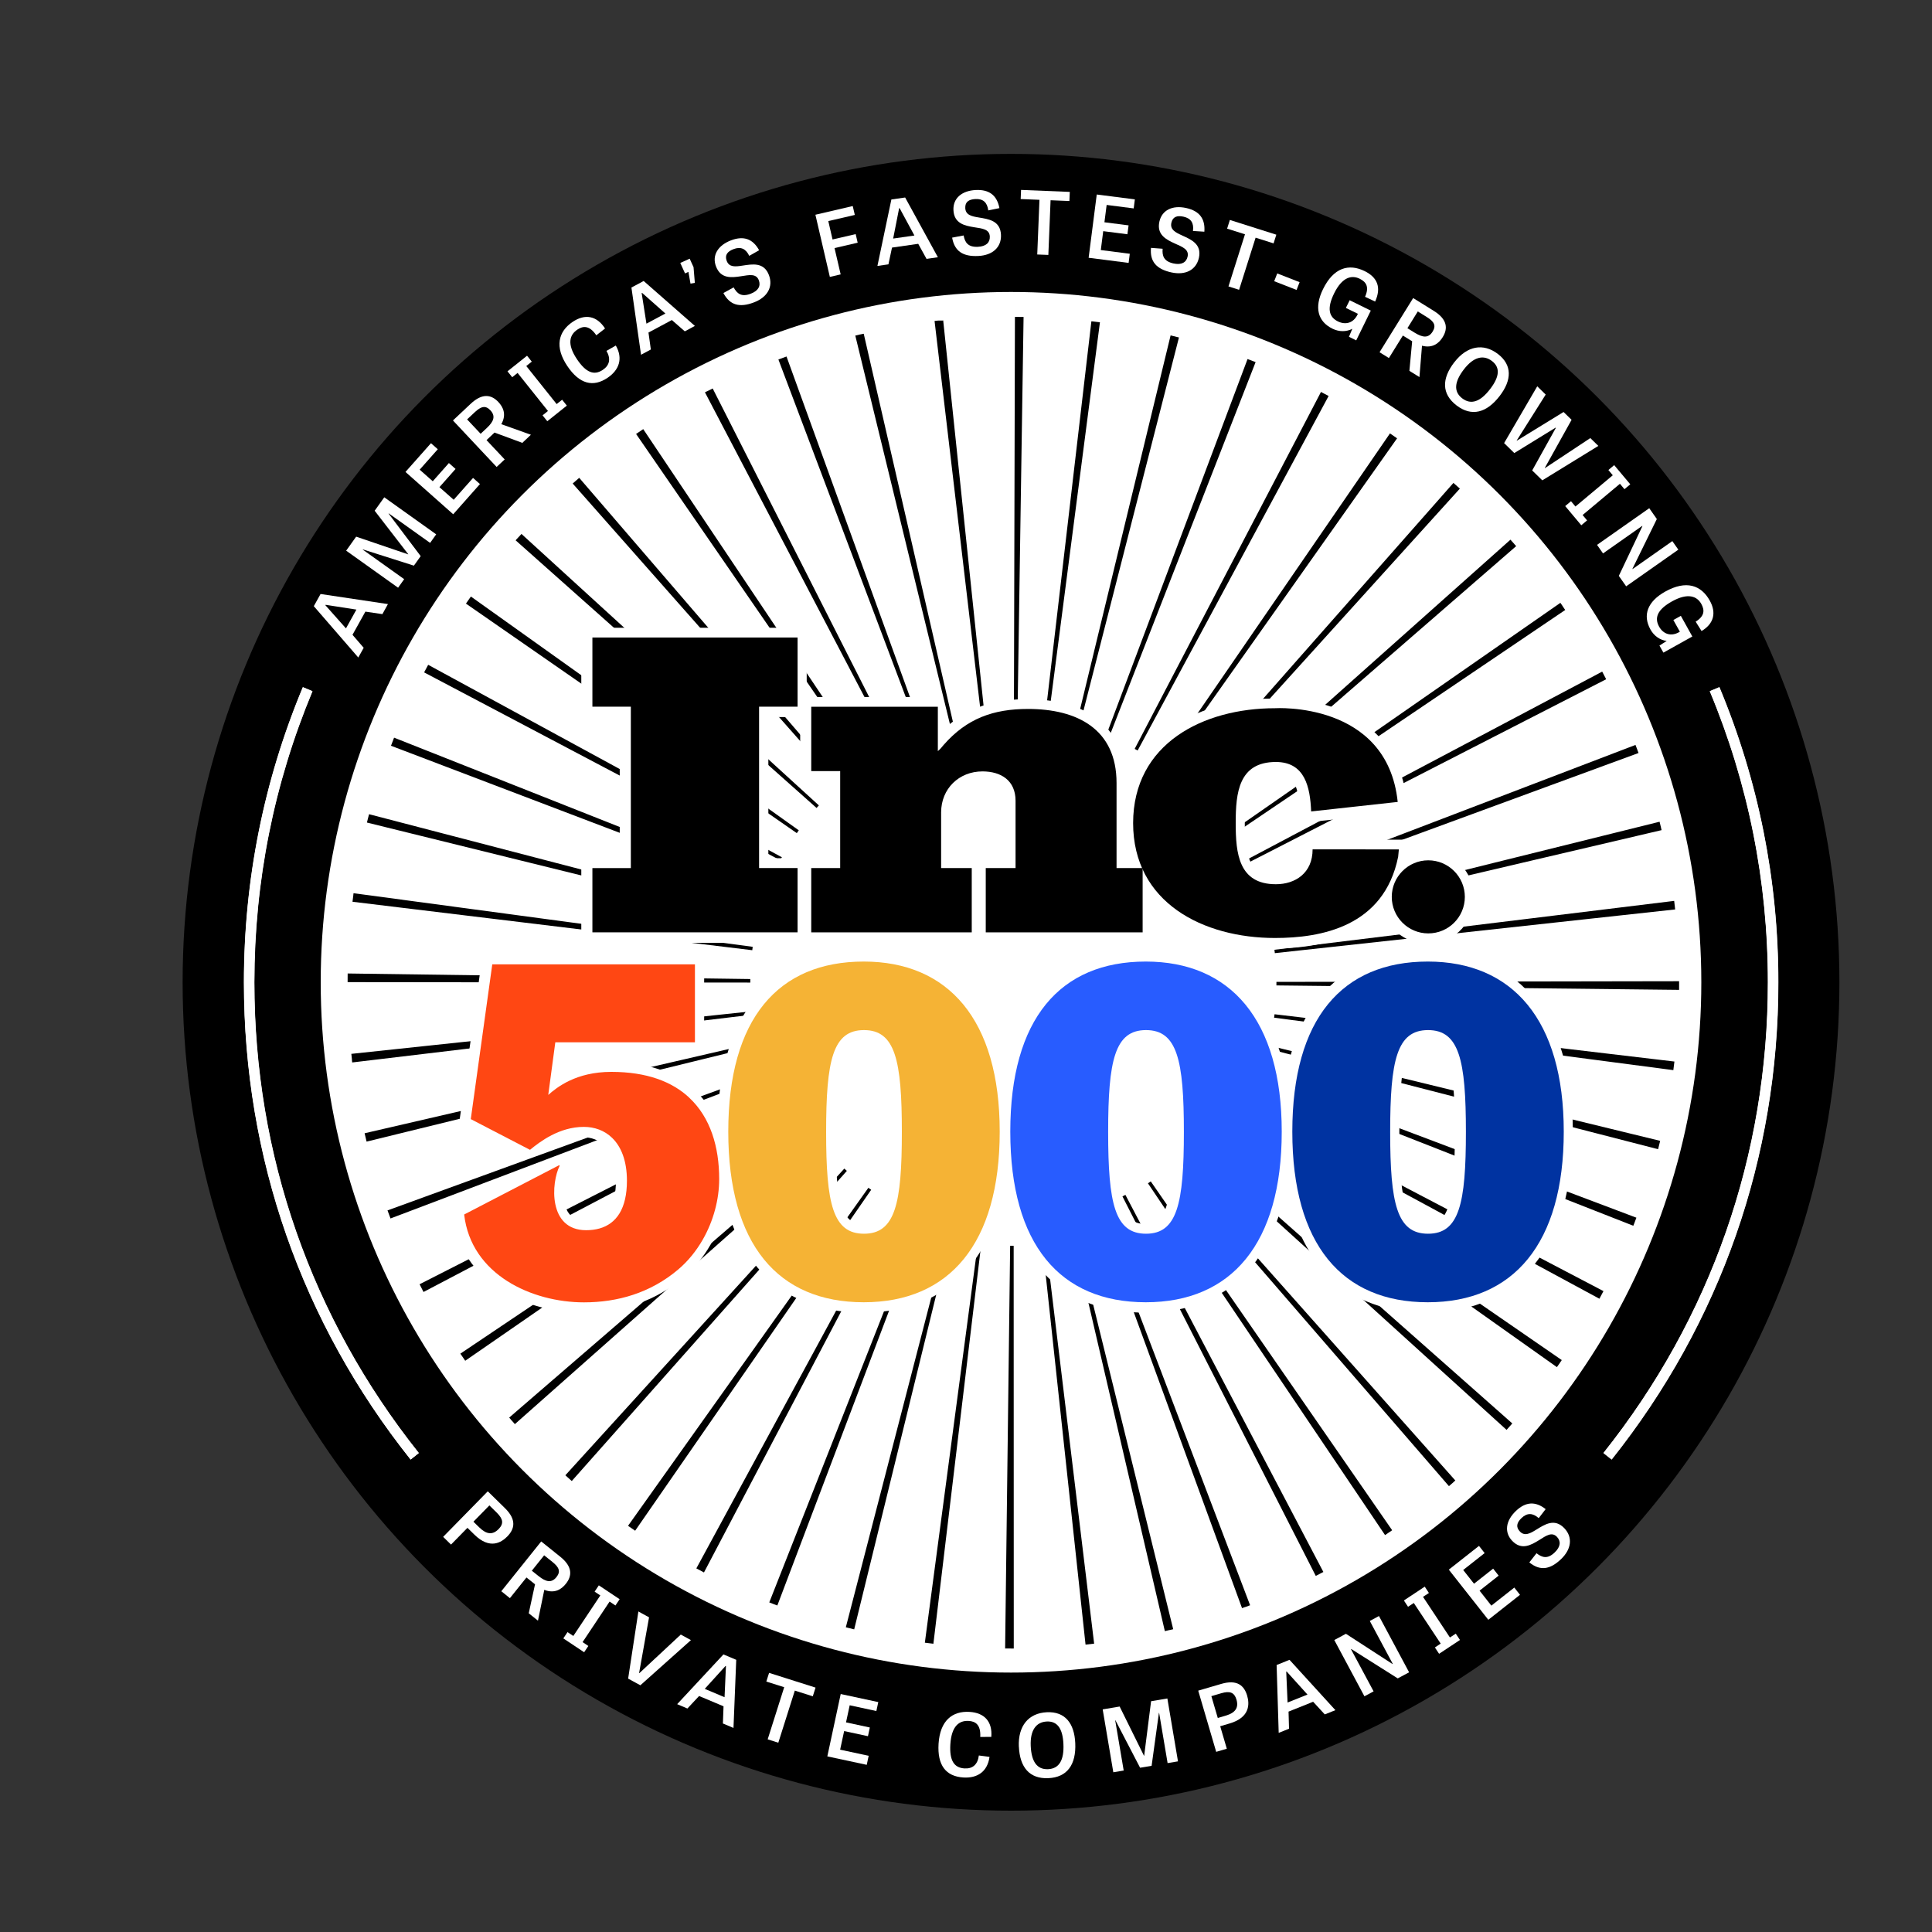<?xml version="1.0" encoding="UTF-8"?><svg id="Layer_1" xmlns="http://www.w3.org/2000/svg" viewBox="0 0 400 400"><rect x="0" y="0" width="400" height="400" fill="#333333" stroke="none"/><defs><style>.cls-1{fill:#0033a1;}.cls-2{fill:#f5b335;}.cls-3{fill:#fff;}.cls-4{fill:#ff4713;}.cls-5{fill:#285cff;}</style></defs><circle cx="209.32" cy="203.37" r="171.51"/><circle class="cls-3" cx="209.32" cy="203.37" r="142.92"/><g><g><path class="cls-3" d="M66.36,122.98l13.96,2.09-1.15,2.08-3.52-.52-2.67,4.8,2.32,2.69-1.12,2.01-9.21-10.63,1.4-2.52Zm1.05,2.25l-.04,.08,4.26,4.79,2.16-3.89-6.37-.99Z"/><path class="cls-3" d="M85.69,117.11l-10.56-3.36-.03,.04,8.58,6.12-1.26,1.77-10.75-7.67,2.07-2.9,10.76,3.66,.02-.03-6.95-9,1.99-2.78,10.75,7.67-1.26,1.77-8.57-6.11-.03,.04,6.65,8.81-1.4,1.96Z"/><path class="cls-3" d="M94.32,97.09l-3.34,3.77,2.95,2.61,4.01-4.52,1.43,1.27-5.54,6.25-9.88-8.76,5.28-5.95,1.41,1.25-3.75,4.23,2.71,2.4,3.34-3.77,1.39,1.23Z"/><path class="cls-3" d="M102.38,89.56l-.14,.14-1.51,1.42,3.76,4-1.67,1.56-9.04-9.63,3.67-3.45c2.44-2.29,4.31-1.88,5.73-.37,.94,1,1.77,2.54,.61,4.59l6.13,2.19-1.78,1.68-5.75-2.13Zm-1.59-.95c1.46-1.37,1.85-2.48,.74-3.66-1.02-1.09-1.95-.81-3.23,.39l-1.59,1.49,2.8,2.98,1.29-1.21Z"/><path class="cls-3" d="M115.25,83.66l1.13-.9,.98,1.22-4.05,3.23-.98-1.22,1.12-.9-6.29-7.88-1.11,.89-.98-1.22,4.05-3.23,.98,1.22-1.14,.91,6.29,7.88Z"/><path class="cls-3" d="M125.56,72.65l1.94-1.11c1.53,2.7,.69,5.06-1.71,6.68-3,2.02-5.83,1.29-8.33-2.43-2.66-3.96-1.89-7.14,1.1-9.15,2.57-1.73,5-1.27,6.71,1.37l-1.81,1.41c-1.45-2.13-2.78-1.95-3.92-1.18-1.63,1.09-2.2,2.99-.08,6.14,1.89,2.81,3.57,3.39,5.34,2.2,1.42-.95,1.71-2.3,.76-3.94Z"/><path class="cls-3" d="M133.26,58.17l10.61,9.31-2.09,1.12-2.68-2.34-4.84,2.59,.49,3.51-2.03,1.09-1.99-13.92,2.54-1.36Zm-.33,2.47l-.08,.04,.99,6.33,3.92-2.1-4.83-4.28Z"/><path class="cls-3" d="M140.84,54.44l1.95-.88,.8,1.75,.27,3.26-.9,.15-.43-2.43-.7,.32-.98-2.16Z"/><path class="cls-3" d="M155.13,52.98c-.72-1.5-1.77-1.97-3.26-1.4-1.31,.5-1.85,1.26-1.41,2.44,.51,1.35,1.8,1.2,3.28,.97,2.02-.3,4.42-.77,5.46,1.97,.91,2.41-.3,4.58-3.11,5.65-2.98,1.13-4.98,.58-6.32-1.94l2.12-1.17c.7,1.28,1.6,2.05,3.52,1.32,1.63-.62,2.13-1.65,1.69-2.8-.54-1.43-1.99-1.09-3.66-.83-1.96,.3-4.21,.58-5.2-2.03-.87-2.29,.39-4.36,3.11-5.4,2.64-1,4.53-.29,5.82,2.05l-2.04,1.16Z"/><path class="cls-3" d="M177.57,50.25l-4.79,1.11,1.27,5.45-2.24,.52-2.99-12.87,7.73-1.8,.43,1.84-5.49,1.27,.88,3.81,4.79-1.11,.41,1.77Z"/><path class="cls-3" d="M187.4,40.89l6.78,12.37-2.35,.34-1.72-3.12-5.43,.78-.74,3.47-2.28,.33,2.89-13.76,2.85-.41Zm-1.15,2.2h-.09s-1.24,6.3-1.24,6.3l4.4-.63-3.07-5.67Z"/><path class="cls-3" d="M204.61,43.55c-.22-1.65-1.07-2.42-2.67-2.34-1.4,.07-2.15,.62-2.09,1.88,.07,1.44,1.34,1.7,2.81,1.94,2.02,.34,4.44,.64,4.58,3.57,.12,2.57-1.71,4.26-4.71,4.4-3.18,.15-4.91-1-5.4-3.8l2.38-.45c.26,1.43,.89,2.44,2.94,2.35,1.74-.08,2.53-.91,2.48-2.13-.07-1.53-1.56-1.66-3.22-1.92-1.96-.32-4.18-.76-4.31-3.55-.11-2.44,1.72-4.02,4.63-4.16,2.82-.13,4.39,1.13,4.89,3.75l-2.3,.47Z"/><path class="cls-3" d="M215.21,41.37l-3.89-.16,.08-1.89,10.09,.41-.08,1.89-3.9-.16-.46,11.32-2.3-.09,.46-11.32Z"/><path class="cls-3" d="M233.41,48.5l-5-.64-.5,3.91,6,.77-.24,1.89-8.28-1.06,1.68-13.1,7.89,1.01-.24,1.87-5.6-.72-.46,3.59,5,.64-.24,1.84Z"/><path class="cls-3" d="M246.99,47.82c.22-1.65-.4-2.61-1.96-2.96-1.37-.3-2.24,.04-2.51,1.27-.31,1.41,.85,1.99,2.21,2.61,1.86,.85,4.12,1.78,3.49,4.64-.56,2.51-2.77,3.66-5.7,3.02-3.11-.69-4.48-2.25-4.22-5.08l2.41,.18c-.12,1.45,.22,2.59,2.22,3.04,1.7,.38,2.68-.22,2.95-1.41,.33-1.49-1.07-2.01-2.61-2.7-1.81-.82-3.84-1.83-3.23-4.55,.53-2.39,2.71-3.44,5.56-2.81,2.76,.61,3.95,2.24,3.75,4.9l-2.34-.15Z"/><path class="cls-3" d="M257.77,48.51l-3.71-1.17,.57-1.8,9.62,3.05-.57,1.8-3.72-1.18-3.42,10.79-2.2-.7,3.42-10.79Z"/><path class="cls-3" d="M263.81,58.22l.63-1.61,4.63,1.81-.63,1.61-4.63-1.81Z"/><path class="cls-3" d="M279.42,62.15l4.39,2.16-3.02,6.16-1.5-.74,.69-1.65c-1.21,.63-2.71,.66-4.11-.03-3.02-1.48-3.83-4.36-1.95-8.19,2.19-4.48,5.36-5.33,8.62-3.73,2.64,1.3,3.49,3.38,2.17,6.3l-2.09-.98c.9-2.03,.26-3.07-1.11-3.74-1.65-.81-3.62-.37-5.29,3.02-1.53,3.12-1.1,4.89,.79,5.82,1.54,.75,3.18,.38,4.05-1.42l.08-.16-2.49-1.22,.78-1.58Z"/><path class="cls-3" d="M292.38,70.66l-.17-.1-1.76-1.09-2.89,4.66-1.94-1.2,6.96-11.22,4.28,2.66c2.84,1.76,2.93,3.68,1.83,5.44-.72,1.16-1.99,2.36-4.28,1.77l-.53,6.49-2.08-1.29,.57-6.1Zm.51-1.78c1.7,1.05,2.87,1.15,3.72-.23,.79-1.27,.28-2.09-1.22-3.02l-1.85-1.15-2.15,3.47,1.5,.93Z"/><path class="cls-3" d="M301.09,75.02c2.63-3.43,6.03-4.04,9.04-1.73,2.97,2.28,2.9,5.38,.37,8.68-2.72,3.54-5.83,4.35-8.95,1.96-3.08-2.37-3.08-5.51-.47-8.91Zm7.43,5.52c1.92-2.5,2.14-4.44,.38-5.79-1.8-1.38-3.86-.83-5.82,1.73-1.95,2.54-2.18,4.59-.35,5.99,1.84,1.41,3.77,.71,5.79-1.93Z"/><path class="cls-3" d="M317.22,97.41l4.9-8.82-.05-.05-8.55,5.26-2.11-2.06,6.86-11.76,1.75,1.71-6.01,9.52,.03,.03,9.68-5.94,1.66,1.62-5.55,9.97,.03,.03,9.4-6.22,1.66,1.62-11.6,7.13-2.1-2.05Z"/><path class="cls-3" d="M327.67,106.64l.92,1.1-1.2,1.01-3.33-3.97,1.2-1.01,.92,1.1,7.73-6.47-.91-1.09,1.2-1.01,3.33,3.97-1.2,1.01-.94-1.12-7.73,6.47Z"/><path class="cls-3" d="M335.16,119.23l4.88-10.29-.04-.06-8.11,5.7-1.24-1.77,10.81-7.59,1.57,2.24-5.06,10.32,.03,.04,8.24-5.79,1.24,1.77-10.8,7.59-1.52-2.16Z"/><path class="cls-3" d="M348,127.5l2.38,4.28-5.99,3.34-.82-1.46,1.5-.96c-1.35-.17-2.6-1-3.36-2.37-1.64-2.94-.66-5.77,3.06-7.85,4.35-2.43,7.44-1.32,9.21,1.85,1.45,2.59,.81,4.83-1.69,6.32l-1.22-1.94c1.84-1.15,1.9-2.35,1.17-3.67-.89-1.6-2.76-2.37-6.07-.53-3.03,1.69-3.69,3.4-2.67,5.23,.83,1.49,2.4,2.13,4.14,1.14l.16-.09-1.35-2.42,1.54-.86Z"/></g><g><path class="cls-3" d="M93.38,319.79l-1.63-1.6,9.24-9.43,3.56,3.49c2.44,2.39,2,4.31,.48,5.86-1.2,1.22-3.59,2.78-6.81-.38l-1.44-1.41-3.4,3.47Zm5.88-3.53c1.48,1.45,2.75,1.56,3.97,.32,1.08-1.11,.97-2.07-.39-3.41l-1.52-1.49-3.3,3.37,1.23,1.21Z"/><path class="cls-3" d="M110.77,328.01l-.15-.12-1.62-1.29-3.43,4.28-1.78-1.43,8.26-10.31,3.93,3.15c2.61,2.09,2.47,4,1.17,5.62-.85,1.07-2.26,2.11-4.46,1.25l-1.31,6.38-1.91-1.53,1.3-5.99Zm.72-1.71c1.56,1.25,2.71,1.48,3.72,.22,.93-1.17,.53-2.04-.85-3.15l-1.7-1.36-2.55,3.19,1.38,1.1Z"/><path class="cls-3" d="M120.61,339.98l1.2,.8-.87,1.3-4.31-2.87,.87-1.3,1.2,.8,5.59-8.39-1.18-.79,.87-1.3,4.31,2.87-.87,1.3-1.21-.81-5.59,8.39Z"/><path class="cls-3" d="M140.95,338.42l2.1,1.15-10.47,9.35-2.53-1.38,2.12-13.9,2.21,1.21-2.06,11.53,.05,.03,8.57-7.98Z"/><path class="cls-3" d="M152.43,343.65l-.57,14.1-2.19-.92,.13-3.56-5.06-2.13-2.42,2.59-2.12-.9,9.58-10.3,2.66,1.12Zm-2.13,1.29l-.08-.03-4.31,4.75,4.1,1.73,.29-6.44Z"/><path class="cls-3" d="M162.37,349.32l-3.71-1.17,.57-1.8,9.62,3.05-.57,1.8-3.72-1.18-3.42,10.79-2.2-.7,3.42-10.79Z"/><path class="cls-3" d="M179.7,359.46l-4.93-1.06-.83,3.85,5.91,1.27-.4,1.87-8.16-1.75,2.77-12.91,7.78,1.67-.4,1.85-5.52-1.19-.76,3.54,4.93,1.06-.39,1.81Z"/><path class="cls-3" d="M202.65,363.45l2.22,.3c-.43,3.07-2.53,4.44-5.42,4.26-3.61-.23-5.41-2.52-5.13-6.99,.3-4.76,2.84-6.82,6.43-6.59,3.09,.19,4.74,2.03,4.49,5.17l-2.29,.02c.14-2.57-1.02-3.24-2.39-3.32-1.96-.12-3.56,1.04-3.8,4.83-.21,3.38,.78,4.86,2.9,5,1.71,.11,2.75-.78,3-2.66Z"/><path class="cls-3" d="M210.94,361.64c-.19-4.31,2.01-6.97,5.81-7.14,3.74-.17,5.68,2.25,5.87,6.4,.2,4.46-1.67,7.08-5.58,7.25-3.88,.17-5.9-2.24-6.09-6.52Zm9.23-.55c-.14-3.15-1.22-4.77-3.43-4.67-2.26,.1-3.48,1.85-3.34,5.06,.14,3.2,1.28,4.91,3.58,4.81,2.32-.1,3.34-1.88,3.19-5.2Z"/><path class="cls-3" d="M236.05,366l-5.11-9.83h-.05s1.76,10.4,1.76,10.4l-2.15,.36-2.2-13.02,3.51-.59,5.04,10.19h.04s1.43-11.29,1.43-11.29l3.37-.57,2.2,13.02-2.15,.36-1.75-10.38h-.05s-1.51,10.94-1.51,10.94l-2.38,.4Z"/><path class="cls-3" d="M253.99,362.06l-2.19,.64-3.72-12.67,4.78-1.4c3.28-.96,4.74,.35,5.35,2.44,.48,1.64,.68,4.49-3.65,5.76l-1.93,.57,1.37,4.66Zm-.21-6.86c1.99-.58,2.71-1.64,2.22-3.31-.44-1.48-1.33-1.86-3.16-1.32l-2.04,.6,1.33,4.52,1.66-.49Z"/><path class="cls-3" d="M266.98,343.65l9.5,10.42-2.2,.88-2.41-2.62-5.09,2.04,.1,3.54-2.14,.86-.43-14.05,2.67-1.07Zm-.6,2.41l-.08,.03,.28,6.4,4.12-1.65-4.32-4.78Z"/><path class="cls-3" d="M289.4,347.5l-9.64-6.09-.06,.03,4.69,8.74-1.9,1.02-6.24-11.65,2.41-1.29,9.65,6.26,.05-.03-4.76-8.89,1.9-1.02,6.24,11.65-2.33,1.25Z"/><path class="cls-3" d="M300.2,339.02l1.2-.79,.87,1.31-4.32,2.86-.87-1.31,1.2-.8-5.57-8.41-1.19,.79-.86-1.31,4.32-2.86,.86,1.31-1.22,.8,5.57,8.41Z"/><path class="cls-3" d="M310.29,326.21l-3.96,3.12,2.44,3.1,4.75-3.74,1.18,1.5-6.56,5.17-8.18-10.38,6.25-4.92,1.17,1.49-4.44,3.5,2.24,2.84,3.96-3.12,1.15,1.46Z"/><path class="cls-3" d="M318.57,314.31c-1.25-1.1-2.39-1.12-3.55-.02-1.02,.97-1.21,1.88-.34,2.79,.99,1.04,2.13,.4,3.39-.38,1.74-1.07,3.77-2.43,5.8-.31,1.78,1.86,1.5,4.34-.67,6.41-2.3,2.2-4.36,2.47-6.57,.68l1.49-1.9c1.14,.9,2.28,1.26,3.76-.16,1.26-1.2,1.31-2.35,.47-3.23-1.06-1.11-2.26-.23-3.69,.67-1.69,1.04-3.65,2.17-5.58,.15-1.69-1.77-1.34-4.17,.77-6.18,2.04-1.95,4.06-2.03,6.16-.38l-1.43,1.86Z"/></g></g><path d="M211.91,65.62c-.09,0-.18,0-.27,0-.02,0-.04,0-.06,0h0c-.48,0-.97-.01-1.45-.01l-.21,83.37c.24,0,.49,0,.73,0l1.27-83.36h0Zm-16.65,.74s-.02,0-.02,0h-.06s-.03,0-.05,.01c-.02,0-.04,0-.06,0-.02,0-.03,0-.05,0-.02,0-.04,0-.06,0-.02,0-.03,0-.05,0-.02,0-.04,0-.06,0-.02,0-.03,0-.05,0-.02,0-.04,0-.06,0-.01,0-.03,0-.05,0-.02,0-.04,0-.06,0-.01,0-.04,0-.05,0-.02,0-.04,0-.06,0-.02,0-.04,0-.05,0-.02,0-.03,0-.05,0-.02,0-.04,0-.06,0-.01,0-.03,0-.04,0-.03,0-.05,0-.08,0,0,0,0,0-.01,0-.24,.03-.49,.06-.74,.08l9.77,82.8c.23-.03,.47-.05,.7-.08l-8.69-82.92h0Zm-16.44,2.74s-.07,.02-.1,.02c-.02,0-.03,0-.05,.01-.01,0-.03,0-.04,0-.13,.03-.27,.06-.41,.09h0s-.06,.01-.09,.02c-.01,0-.03,0-.04,0-.02,0-.03,0-.05,.01-.32,.08-.64,.15-.96,.23l19.73,81c.23-.05,.45-.11,.68-.16l-18.67-81.25h0Zm-15.98,4.71c-.56,.2-1.12,.41-1.68,.62l29.43,78c.22-.08,.44-.16,.66-.24l-28.41-78.38h0Zm-15.29,6.62c-.26,.13-.5,.26-.76,.39,0,0,0,0,0,0-.03,.01-.05,.03-.08,.04h-.02s-.05,.04-.08,.05c0,0-.01,0-.02,0-.02,.01-.05,.03-.08,.04,0,0-.01,0-.02,.01-.02,.01-.05,.03-.07,.04,0,0-.01,0-.02,0-.02,.01-.05,.03-.07,.04,0,0-.02,0-.03,.01-.02,.01-.05,.02-.07,.03l-.04,.02s-.04,.02-.05,.03l-.08,.04s0,0-.01,0c-.03,.02-.07,.03-.1,.05l38.67,73.86c.21-.11,.42-.22,.63-.32l-37.71-74.36h0Zm-14.38,8.42c-.12,.08-.24,.16-.36,.24-.01,0-.02,.01-.03,.02-.01,0-.03,.02-.04,.03-.33,.22-.66,.45-.99,.67-.02,.01-.03,.02-.05,.03,0,0,0,0-.01,0l47.3,68.66c.19-.13,.39-.27,.59-.4l-46.41-69.26h0Zm-13.26,10.09c-.08,.07-.17,.14-.25,.22,0,0,0,0-.01,0-.01,.01-.03,.03-.04,.04-.35,.3-.7,.61-1.04,.91l55.2,62.48c.18-.16,.36-.31,.54-.47l-54.39-63.19h0Zm-11.95,11.61c-.19,.21-.39,.43-.58,.64,0,0,0,0,0,0-.02,.02-.04,.04-.06,.06,0,0-.01,.01-.02,.02-.01,.02-.03,.04-.05,.05,0,.01-.02,.02-.03,.03-.01,.02-.03,.03-.04,.05,0,.01-.02,.02-.03,.03-.01,.02-.03,.03-.04,.05,0,0-.02,.02-.03,.03-.01,.02-.03,.04-.05,.05,0,0-.01,.01-.02,.02-.02,.02-.04,.04-.06,.06h0c-.06,.08-.13,.16-.19,.23l62.3,55.41c.16-.18,.32-.35,.48-.53l-61.58-56.21h0Zm-10.47,12.96c-.26,.37-.53,.74-.78,1.11-.08,.12-.16,.23-.24,.35l68.5,47.52c.13-.19,.27-.39,.41-.58l-67.88-48.4h0Zm-8.84,14.13c-.28,.52-.57,1.05-.84,1.57l73.74,38.9c.11-.21,.22-.41,.33-.62l-73.23-39.85h0Zm-7.06,15.09c-.04,.1-.08,.2-.12,.3,0,0,0,.02-.01,.03,0,.02-.01,.04-.02,.06,0,.02-.02,.05-.03,.08,0,0,0,0,0,0-.16,.4-.31,.8-.46,1.2l77.92,29.66c.08-.22,.17-.43,.25-.65l-77.52-30.68h0Zm-5.18,15.84c-.08,.31-.16,.61-.24,.92-.07,.27-.14,.54-.2,.81l80.94,19.97c.06-.23,.11-.45,.17-.68l-80.68-21.02h0Zm-3.21,16.35c-.01,.09-.02,.18-.04,.27,0,.01,0,.02,0,.04,0,.01,0,.02,0,.04-.06,.47-.12,.95-.18,1.43l82.77,10.03c.03-.23,.06-.47,.09-.7l-82.63-11.1h0Zm82.14,17.78l-83.36-1.15c0,.6-.01,1.19-.01,1.79l83.37,.09c0-.24,0-.49,0-.73h0Zm.3,6.68l-82.9,8.81c.04,.37,.08,.74,.12,1.1,0,0,0,.01,0,.02,0,.02,0,.05,0,.07,0,.02,0,.05,0,.07,0,0,0,.01,0,.02,.02,.17,.04,.34,.06,.5l82.78-9.88c-.03-.23-.05-.47-.08-.7h0Zm1.08,6.46l-81.23,18.79s0,.03,.01,.05c.12,.53,.25,1.07,.38,1.6,0,0,0,0,0,0,0,.03,.01,.06,.02,.08l80.98-19.85c-.06-.23-.11-.45-.16-.68h0Zm1.85,6.24l-78.34,28.52c.19,.52,.38,1.04,.58,1.56,0,.02,.01,.04,.02,.06,0,0,0,0,0,.01,0,.02,.01,.03,.02,.04l77.96-29.54c-.08-.22-.16-.44-.24-.66h0Zm2.6,5.99l-74.3,37.82h0c.2,.4,.4,.79,.6,1.18,0,.01,.01,.03,.02,.04,0,.01,.01,.03,.02,.04,.06,.11,.12,.23,.18,.34l73.8-38.78c-.11-.21-.22-.42-.32-.62h0Zm3.34,5.68l-69.2,46.51c.08,.12,.16,.24,.25,.36,0,0,0,.01,.01,.02,.01,.02,.02,.04,.04,.05,.24,.35,.47,.7,.71,1.04l68.59-47.4c-.13-.19-.27-.39-.4-.59h0Zm4.02,5.27l-63.11,54.48c.08,.09,.16,.19,.25,.28,0,0,.02,.02,.02,.03,.01,.01,.03,.03,.04,.05,.01,.02,.03,.03,.04,.05,0,0,.02,.02,.02,.03,.02,.02,.03,.04,.05,.06,0,0,.02,.02,.03,.03,.01,.01,.03,.03,.04,.04,.01,.01,.03,.03,.04,.04,0,0,.01,.01,.02,.02,.21,.24,.42,.48,.63,.72l62.4-55.29c-.16-.18-.31-.36-.47-.54h0Zm6.27,2.93l-57.75,63.49c.13,.12,.26,.23,.39,.35,.2,.18,.39,.35,.59,.53,.12,.1,.24,.21,.35,.31l56.95-64.21c-.18-.16-.35-.32-.53-.48h0Zm4.98,3.98l-49.75,69.97c.08,.06,.17,.12,.25,.18,0,0,.02,.01,.03,.02,0,0,.02,.01,.03,.02,.1,.07,.19,.14,.29,.2,.01,0,.02,.02,.04,.03,0,0,.01,0,.02,.01,.27,.19,.54,.38,.81,.56l48.87-70.59c-.19-.13-.39-.27-.58-.41h0Zm4.14,5.5l-39.75,73.29c.52,.28,1.05,.56,1.58,.84l38.79-73.8c-.21-.11-.41-.22-.62-.33h0Zm5.92,2.76l-30.57,77.57c.34,.13,.68,.27,1.02,.4,.01,0,.03,0,.04,.01,0,0,.02,0,.03,.01,.2,.08,.39,.15,.58,.22l29.55-77.96c-.22-.08-.43-.17-.65-.25h0Zm6.19,2.01l-20.91,80.71c.11,.03,.21,.05,.32,.08,0,0,0,0,.01,0,.02,0,.04,.01,.07,.02,.02,0,.04,.01,.06,.02,0,0,.01,0,.02,0,.41,.11,.84,.21,1.25,.31l19.85-80.97c-.23-.06-.45-.11-.68-.17h0Zm6.43,1.25l-10.98,82.65c.59,.08,1.18,.15,1.77,.22l9.91-82.78c-.23-.03-.47-.06-.7-.09h0Zm7.41,.48c-.24,0-.48,0-.73,0l-1.04,83.37c.59,0,1.19,.01,1.79,.01l-.02-83.37h0Zm6.65-.4c-.23,.03-.47,.06-.7,.08l8.93,82.89c.59-.06,1.18-.13,1.78-.2l-10-82.77h0Zm6.43-1.18c-.23,.06-.45,.11-.68,.16l18.9,81.2c.31-.07,.61-.14,.92-.22,.01,0,.02,0,.03,0,.02,0,.04,0,.05-.01,.02,0,.04-.01,.07-.02,.01,0,.02,0,.03,0,.03,0,.05-.01,.08-.02,0,0,.02,0,.03,0,.02,0,.05-.01,.07-.02,.01,0,.03,0,.04-.01,.02,0,.03,0,.05-.01,.12-.03,.24-.06,.36-.09l-19.96-80.95h0Zm6.21-1.94c-.22,.08-.44,.16-.65,.24l28.64,78.3c.17-.06,.35-.13,.52-.19,0,0,0,0,0,0,.03-.01,.06-.02,.09-.03,0,0,.01,0,.02,0,.03-.01,.06-.02,.08-.03,0,0,.01,0,.02,0,.31-.12,.62-.23,.94-.35l-29.66-77.92h0Zm3.85-7.03c-.21,.11-.42,.22-.62,.32l40.03,78.58s.01,0,.02-.01c.02-.01,.05-.02,.07-.04t0,0c.29-.15,.59-.3,.88-.46,.01,0,.03-.02,.04-.02,.01,0,.03-.01,.04-.02,.17-.09,.35-.18,.52-.27l-40.99-78.08h0Zm5.25-2.79c-.19,.13-.39,.27-.59,.4l49.09,72.83c.17-.12,.34-.23,.51-.34,0,0,0,0,0,0,.02-.01,.04-.03,.06-.04,.02-.02,.05-.03,.07-.05h0c.24-.16,.48-.33,.72-.49,.04-.02,.07-.05,.11-.08l-49.98-72.23h0Zm7.7-.4c-.18,.16-.36,.31-.54,.47l54.57,63.03c.05-.05,.11-.09,.16-.14,0,0,.02-.01,.02-.02,.02-.01,.03-.03,.05-.04,.01-.01,.03-.02,.04-.03,.01-.01,.03-.02,.04-.03,.02-.01,.04-.03,.05-.05,0,0,.01-.01,.02-.02,.02-.02,.04-.04,.06-.06,0,0,0,0,.01,0,.17-.14,.33-.29,.5-.44,.01-.01,.03-.03,.04-.04,0,0,.01-.01,.02-.02,.02-.02,.04-.04,.06-.06,0,0,0,0,0,0,.08-.07,.16-.15,.25-.22l-55.38-62.32h0Zm4.69-4.71c-.16,.18-.32,.35-.47,.53l61.74,56.03c.4-.44,.8-.89,1.19-1.33l-62.45-55.23h0Zm4.08-5.22c-.13,.19-.27,.39-.41,.58l68.02,48.21c.21-.29,.41-.59,.62-.88,0,0,0,0,0-.01,.01-.02,.03-.04,.04-.06,0-.01,.01-.02,.02-.03,.01-.02,.03-.04,.04-.06,0,0,0-.01,.01-.02,.09-.13,.19-.27,.28-.4l-68.64-47.32h0Zm3.4-5.63c-.11,.21-.22,.41-.33,.62l73.34,39.64c.28-.52,.56-1.05,.84-1.58l-73.85-38.69h0Zm2.67-5.95c-.08,.22-.17,.43-.25,.65l77.61,30.45c.06-.16,.13-.32,.19-.48,0,0,0,0,0,0,0-.02,.02-.04,.03-.07,0-.02,.01-.04,.02-.06,0,0,0-.02,.01-.03,.12-.3,.23-.6,.34-.9,.02-.05,.03-.08,.05-.13l-78-29.44h0Zm1.92-6.22c-.06,.23-.11,.45-.17,.68l80.74,20.79c.15-.58,.29-1.15,.43-1.73l-81-19.73h0Zm1.16-6.46c-.03,.23-.06,.47-.09,.7l82.66,10.86c.01-.09,.02-.18,.03-.27,.06-.5,.13-1,.19-1.51l-82.79-9.79h0Zm83.76-6.85l-83.37,.14c0,.24,0,.48,0,.73l83.37,.92c0-.5,0-1.01,0-1.51v-.08c0-.07,0-.14,0-.2h0Zm-1.02-16.63l-82.76,10.12c.03,.23,.06,.47,.08,.7l82.88-9.05c-.01-.13-.03-.26-.04-.38-.05-.46-.11-.93-.16-1.39h0Zm-3.02-16.39l-80.92,20.08c.06,.23,.11,.45,.16,.68l81.17-19.02c-.04-.17-.08-.35-.12-.52,0,0,0-.01,0-.02,0,0,0,0,0,0-.09-.4-.19-.79-.29-1.19h0Zm-4.99-15.9l-77.88,29.77c.08,.22,.16,.44,.25,.65l78.26-28.75c-.08-.2-.15-.41-.23-.61,0-.01,0-.02-.01-.04,0-.01,0-.02-.01-.03-.12-.33-.25-.66-.38-.99h0Zm-6.89-15.18l-73.69,38.99c.11,.21,.22,.42,.32,.62l74.19-38.03c-.2-.39-.4-.78-.61-1.17-.01-.03-.03-.05-.04-.08,0,0,0,0,0,0-.06-.11-.12-.23-.18-.34h0Zm-8.67-14.23l-68.45,47.59c.13,.19,.27,.39,.4,.58l69.06-46.7s-.04-.06-.06-.09c-.13-.2-.27-.4-.4-.59,0,0,0-.01-.01-.02-.01-.02-.03-.04-.04-.06-.01-.02-.03-.04-.04-.06,0,0,0,0,0-.01-.15-.21-.29-.43-.44-.64h0Zm-10.32-13.09l-62.24,55.47c.16,.18,.31,.36,.47,.53l62.95-54.66s-.08-.09-.12-.13c0,0-.01-.02-.02-.02,0,0-.02-.02-.02-.03-.02-.02-.04-.04-.06-.06,0,0,0,0,0,0-.02-.03-.05-.05-.07-.08h0s-.05-.06-.07-.08h0s-.04-.05-.06-.08c0,0,0-.01-.02-.02-.01-.02-.03-.03-.04-.05-.01-.01-.03-.03-.04-.04,0,0-.01-.01-.02-.02-.21-.24-.42-.47-.63-.71h0Zm-11.81-11.75l-55.14,62.53c.18,.16,.36,.32,.53,.47l55.94-61.82c-.12-.11-.24-.21-.36-.32,0,0,0,0,0,0-.02-.02-.04-.03-.06-.05-.3-.26-.59-.53-.89-.79,0,0-.02-.02-.03-.02h0Zm-13.14-10.25l-47.22,68.71c.19,.13,.39,.27,.58,.4l48.11-68.09c-.48-.34-.98-.69-1.47-1.02h0Zm-14.28-8.59l-38.58,73.91c.21,.11,.41,.22,.62,.33l39.54-73.4s0,0-.01,0c-.26-.14-.51-.27-.77-.41,0,0,0,0-.01,0-.03-.01-.05-.03-.08-.04-.01,0-.02-.01-.04-.02-.02,0-.03-.02-.05-.03-.02,0-.03-.02-.05-.03-.01,0-.03-.02-.04-.02-.02-.01-.04-.02-.06-.03-.01,0-.02-.01-.04-.02-.02-.01-.04-.02-.06-.03-.02,0-.04-.02-.05-.03,0,0-.03-.01-.03-.02-.1-.05-.19-.1-.29-.15h0Zm-15.21-6.8l-29.32,78.04c.22,.08,.44,.17,.65,.25l30.34-77.66c-.16-.06-.31-.12-.47-.18-.02,0-.03-.01-.05-.02h0c-.24-.1-.48-.19-.73-.28h0s-.04-.02-.06-.02c-.12-.05-.24-.09-.35-.13h0Zm-15.93-4.9l-19.62,81.03c.23,.05,.45,.11,.68,.17l20.67-80.77c-.58-.15-1.15-.29-1.73-.43h0Zm-16.4-2.93l-9.67,82.81c.24,.03,.47,.06,.7,.09l10.74-82.68c-.14-.02-.29-.04-.43-.06,0,0,0,0-.01,0-.02,0-.03,0-.05,0-.34-.04-.68-.08-1.02-.13,0,0-.02,0-.02,0,0,0-.02,0-.03,0-.07,0-.14-.02-.2-.02h0Z"/><g><path class="cls-3" d="M333.68,302.19l-1.71-1.37c22.27-27.98,34.04-61.68,34.04-97.44,0-20.86-4.05-41.14-12.03-60.27l2.02-.84c8.09,19.4,12.2,39.97,12.2,61.11,0,36.26-11.93,70.43-34.51,98.81Z"/><path class="cls-3" d="M85,302.19c-22.58-28.38-34.51-62.54-34.51-98.81,0-21.15,4.1-41.71,12.2-61.11l2.02,.84c-7.98,19.13-12.03,39.41-12.03,60.27,0,35.76,11.77,69.46,34.04,97.44l-1.71,1.37Z"/><path class="cls-3" d="M333.65,302.16l-1.66-1.32c22.27-27.99,34.05-61.69,34.05-97.47,0-20.86-4.05-41.15-12.03-60.28l1.95-.82c8.09,19.4,12.2,39.96,12.2,61.1,0,36.25-11.93,70.41-34.51,98.78Z"/><path class="cls-3" d="M85.03,302.16c-22.57-28.37-34.51-62.53-34.51-98.78,0-21.14,4.1-41.7,12.2-61.1l1.95,.82c-7.98,19.14-12.03,39.42-12.03,60.28,0,35.77,11.77,69.47,34.05,97.47l-1.66,1.32Z"/></g><path class="cls-3" d="M294.83,195.36c-3.58-.26-6.69-2.47-8.13-5.76l-.5-1.14-.89,.87c-4.78,4.67-12.03,7.04-21.54,7.04s-18.23-2.96-23.91-8.12l-1.43-1.31v8.26H120.35v-17.49h7.96v-29.23h-7.96v-18.51h46.67v14.34h27.54l1.48,6.05,1.37-1.04c4.13-3.11,8.96-4.56,15.2-4.56,12.02,0,19.22,5.29,20.28,14.89l.34,3.05,1.29-2.78c5.23-11.27,18.51-15.29,29.2-15.3,.37-.02,1.04-.02,1.06-.02,11.72,0,24.84,5.59,26.48,21.3l.22,2.07-22.23,2.45-.1-2.24c-.29-6.86-2.21-8.24-5.22-8.24-4.7,0-6.21,2.55-6.21,10.5s1.51,10.63,6.21,10.63c3.46,0,5.52-1.92,5.52-5.13v-2.11l2.7,.02h19.56s-.29,3.12-.29,3.12l1.24-.4c.94-.3,1.89-.45,2.85-.45,5.33,0,9.66,4.33,9.66,9.66,0,4.99-3.74,9.12-8.71,9.61h-1.64Zm.64,20.06c-3.89,0-5.75,2.84-5.75,18.99s1.85,18.99,5.75,18.99,5.75-2.84,5.75-18.99-1.85-18.99-5.75-18.99Zm-58.39,0c-3.89,0-5.75,2.84-5.75,18.99s1.85,18.99,5.75,18.99,5.74-2.84,5.74-18.99-1.85-18.99-5.74-18.99Zm-58.39,0c-3.89,0-5.75,2.84-5.75,18.99s1.85,18.99,5.75,18.99,5.74-2.84,5.74-18.99-1.85-18.99-5.74-18.99Zm-62.59,23.9l2.04,1.57-.59,1.46c-.97,1.9-1.47,6.12,0,8.53,.74,1.21,1.88,1.77,3.6,1.77,3.36,0,5.28-1.52,6.03-4.8,.22-.98,.34-2.11,.34-3.34,0-3.3-.84-5.85-2.44-7.39-1.13-1.09-2.65-1.67-4.4-1.67-2.85,0-5.73,1.15-8.83,3.5l-.78,.37-16.06-6.4,4.9-35.31h45.88v20.33h-29.18l-.58,4.3,1.39-.6c2.71-1.17,5.72-1.76,8.95-1.76,7.45,0,13.36,1.99,17.56,5.91,1.2,1.12,2.27,2.43,3.18,3.91l1.4,2.28,.18-2.67c1.43-20.8,12.06-32.26,29.94-32.26,14.62,0,24.43,7.64,28.38,22.1l.84,3.09,.81-3.1c3.78-14.46,13.59-22.1,28.35-22.1s24.43,7.64,28.38,22.1l.84,3.09,.81-3.1c3.72-14.23,13.31-21.86,27.72-22.08h1.75c18.51,.52,29.13,14.11,29.13,37.29s-11.03,37.42-30.25,37.42c-14.62,0-24.41-7.72-28.31-22.31l-.83-3.09-.83,3.09c-3.92,14.6-13.75,22.31-28.42,22.31s-24.41-7.72-28.31-22.32l-.83-3.09-.83,3.09c-3.92,14.6-13.75,22.32-28.42,22.32-13.38,0-23.14-6.95-27.48-19.58l-.85-2.46-.78,2.48c-.61,1.93-1.41,3.78-2.39,5.49-1.51,2.64-3.37,4.91-5.55,6.76-5.72,4.85-12.74,7.31-20.87,7.31-11.84,0-25.3-6.27-26.89-20.04l-.17-1.44,22.43-10.98Zm87.11-77.45c-3.75,0-6.47,2.68-6.47,6.38v9.44h11.23v-11.84c0-2.64-1.6-3.99-4.76-3.99Zm-44.14,15.81h12.59s0-15.87,0-15.87h-5.99v-13.35h-6.59v29.22Z"/><g><g><path class="cls-2" d="M178.83,199.08c-17.73,0-28.05,11.84-28.05,35.22s10.32,35.32,28.05,35.32,28.15-12.15,28.15-35.32-10.64-35.22-28.15-35.22Zm.05,56.35c-6.46,0-7.84-6.23-7.84-21.08s1.38-21.08,7.84-21.08,7.84,6.23,7.84,21.08-1.38,21.08-7.84,21.08Z"/><path class="cls-5" d="M237.22,199.08c-17.73,0-28.05,11.84-28.05,35.22s10.32,35.32,28.05,35.32,28.15-12.15,28.15-35.32-10.64-35.22-28.15-35.22Zm.05,56.35c-6.46,0-7.84-6.23-7.84-21.08s1.38-21.08,7.84-21.08,7.84,6.23,7.84,21.08-1.38,21.08-7.84,21.08Z"/><path class="cls-1" d="M295.61,199.08c-17.73,0-28.05,11.84-28.05,35.22s10.32,35.32,28.05,35.32,28.15-12.15,28.15-35.32-10.64-35.22-28.15-35.22Zm.05,56.35c-6.46,0-7.84-6.23-7.84-21.08s1.38-21.08,7.84-21.08,7.84,6.23,7.84,21.08-1.38,21.08-7.84,21.08Z"/></g><path class="cls-4" d="M142.7,227.26c-3.55-3.32-8.79-5.34-16.13-5.34s-11.28,3.21-13.06,4.77l1.46-10.89h28.91v-16.14h-41.96l-4.45,32.04,12.26,6.36c2.11-1.73,6.09-4.75,11.14-4.75,2.23,0,4.28,.74,5.85,2.26,1.88,1.81,3.08,4.74,3.08,8.9,0,1.44-.14,2.7-.39,3.81-1.05,4.59-4.12,6.42-8.06,6.42-7.92,0-7.25-9.86-5.47-13.35l-.11-.11-19.67,10.21c1.43,12.5,14.07,18.19,24.81,18.19,6.92,0,13.75-1.93,19.51-6.81,2.05-1.74,3.75-3.86,5.09-6.2,2.21-3.87,3.39-8.32,3.39-12.51,0-6.68-1.81-12.75-6.2-16.85Z"/><g><polygon points="122.65 193.03 122.65 179.73 130.61 179.73 130.61 146.31 122.65 146.31 122.65 131.99 165.13 131.99 165.13 146.31 157.16 146.31 157.16 179.72 165.13 179.72 165.13 193.03 122.65 193.03"/><path d="M204.09,193.03v-13.31h6.17v-13.93c0-4.2-3-6.08-6.85-6.08-4.88,0-8.56,3.6-8.56,8.48v11.53h6.34v13.31h-33.23v-13.31h5.99v-20.07h-5.99v-13.33h26.21v9.19c.43-.34,.86-.86,1.2-1.28,4.8-5.48,10.28-7.45,17.47-7.45,10.11,0,18.33,4.11,18.33,15.33v17.61h5.4v13.31h-32.46Z"/><path d="M289.39,166.03l-17.93,1.97c-.21-4.97-1.24-10.24-7.31-10.24-7.71,0-8.31,6.42-8.31,12.59h0v.13c0,6.17,.6,12.59,8.31,12.59,4.05,0,7.61-2.32,7.61-7.22h.58s17.28,.01,17.28,.01l-.15,1.54c-2.95,14.52-16.05,16.8-25.5,16.8-14.82,0-29.37-7.28-29.37-23.81v.05c0-16.53,14.56-23.81,29.37-23.81,0,0,23.23-1.5,25.41,19.4Z"/><path d="M303.28,185.69c0,4.18-3.39,7.56-7.57,7.56s-7.56-3.39-7.56-7.56,3.39-7.57,7.56-7.57,7.57,3.39,7.57,7.57Z"/></g></g></svg>